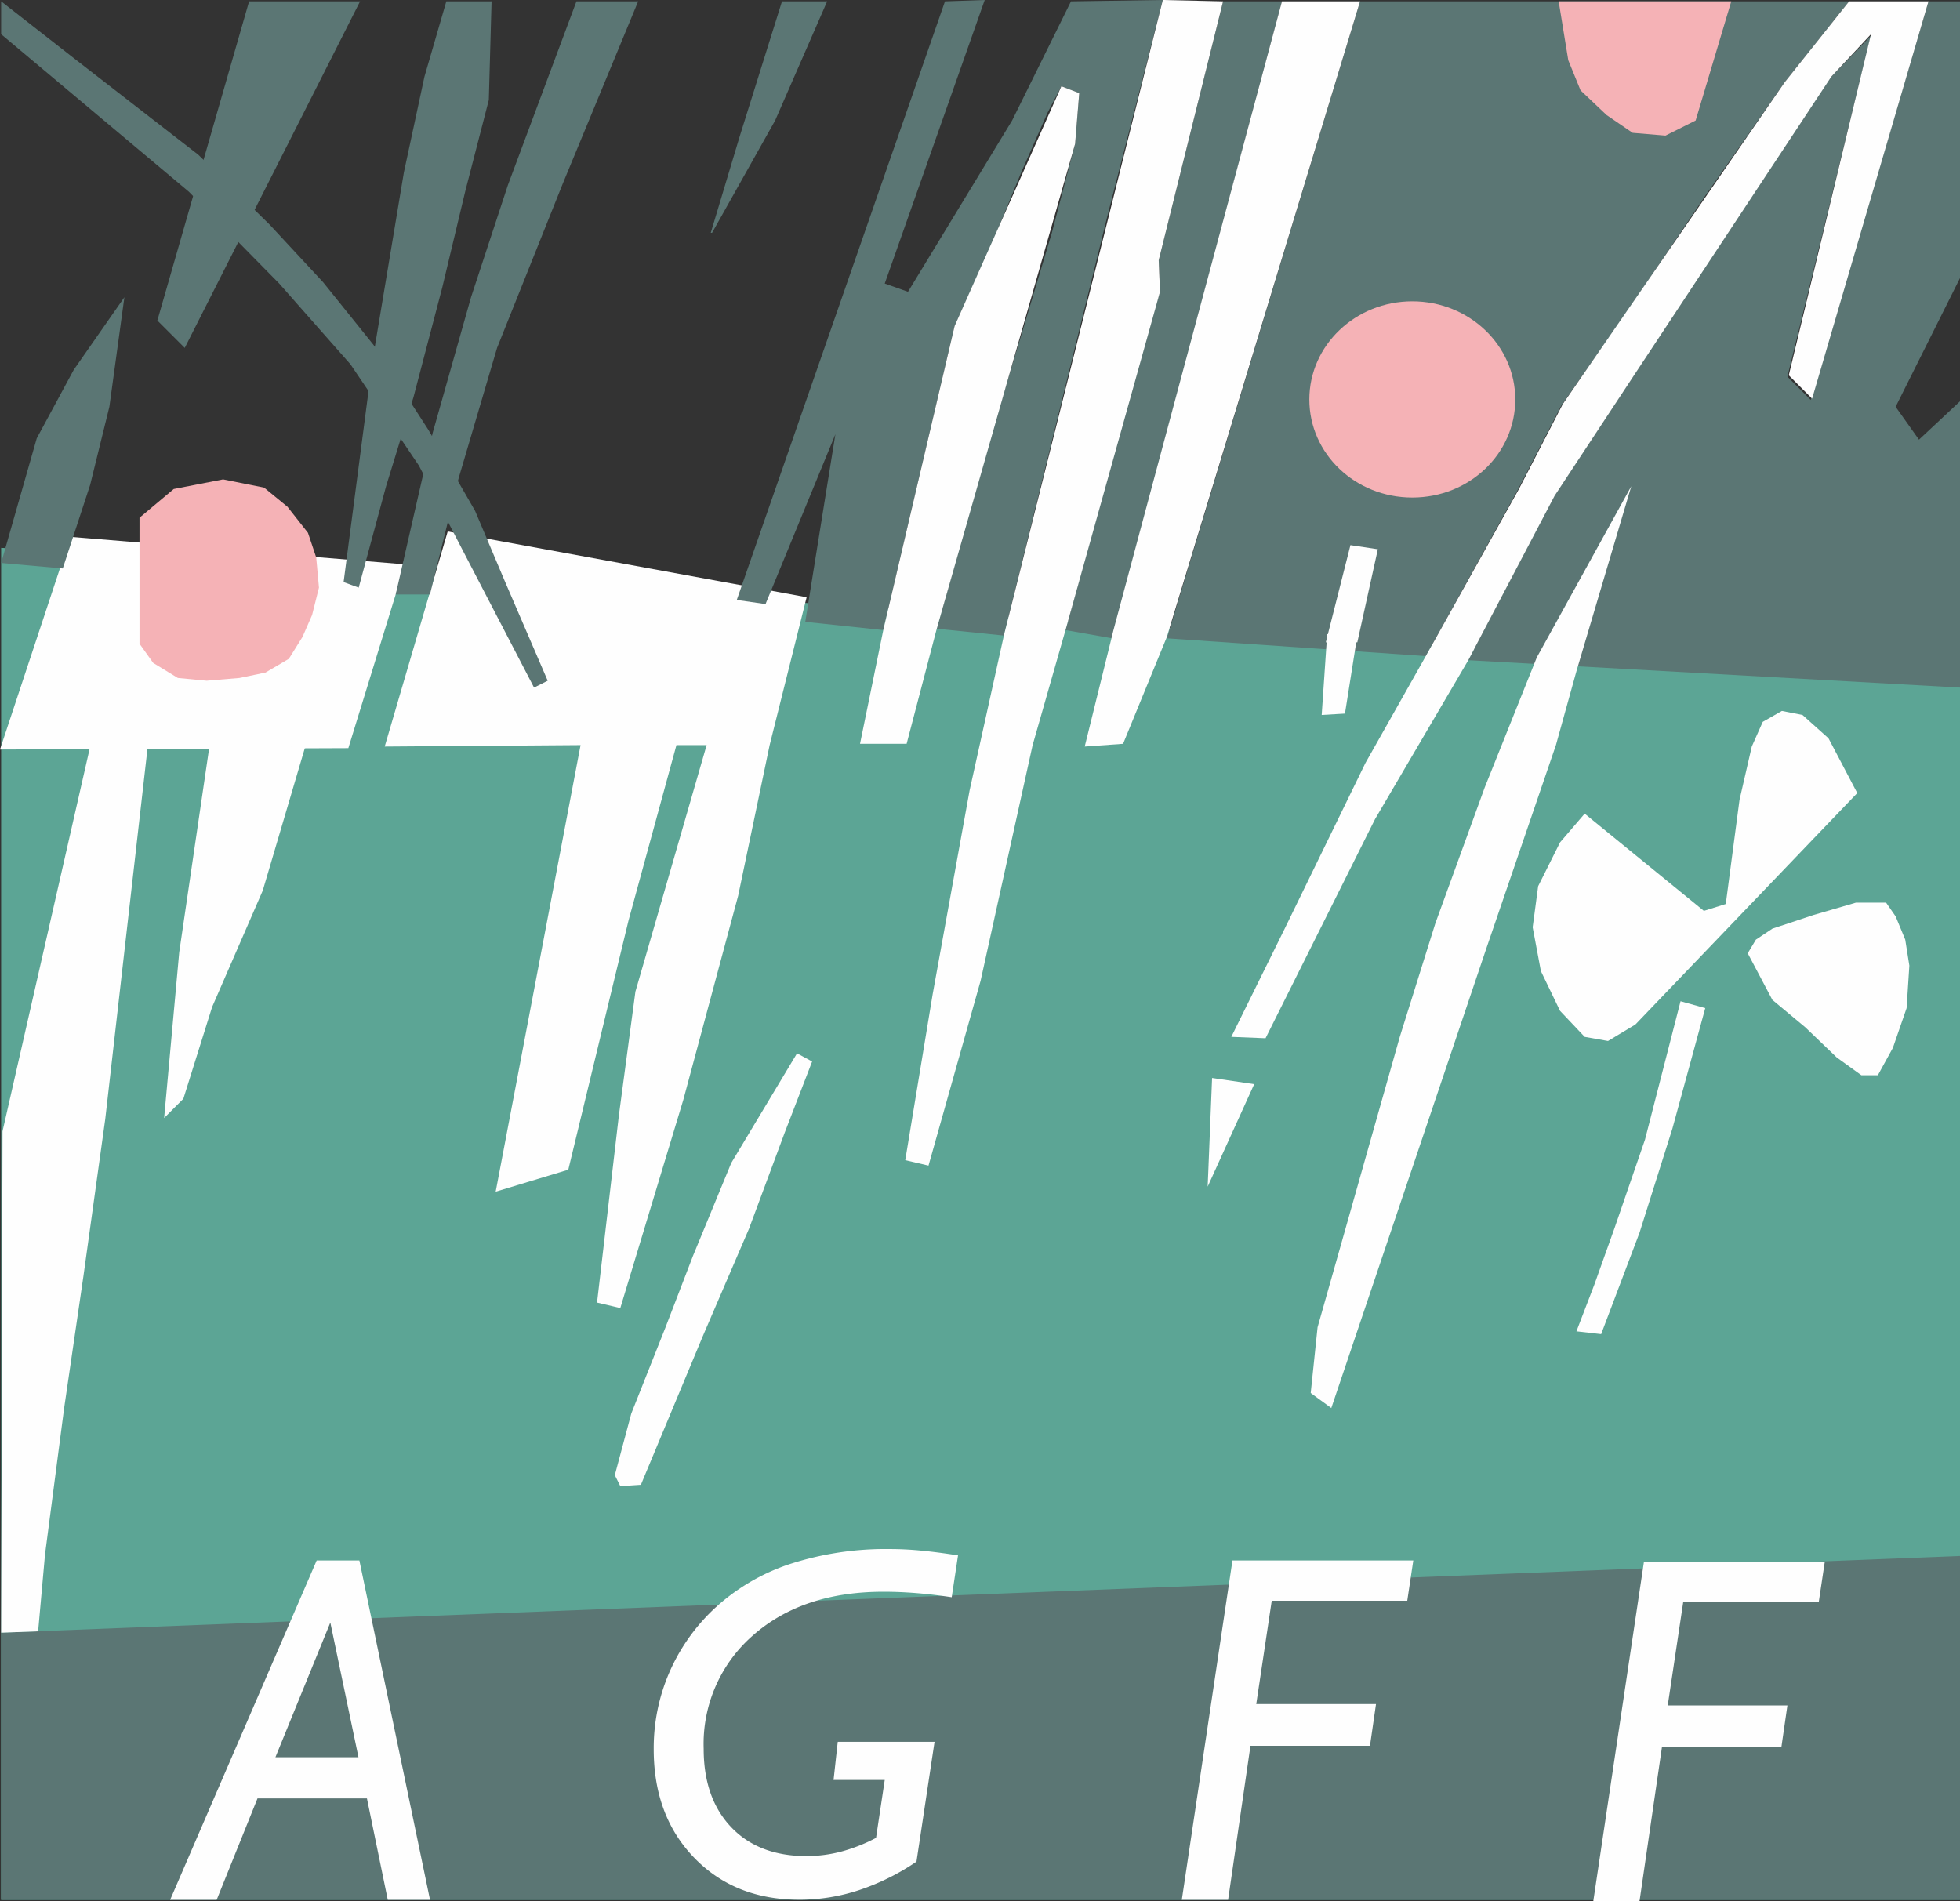 <svg xmlns="http://www.w3.org/2000/svg" id="Ebene_1" data-name="Ebene 1" viewBox="0 0 256.98 249.29"><rect x="0" y="0" width="256.98" height="249.29" fill="#333333" stroke="none"/><defs><style>.cls-1{fill:#5ca595;}.cls-1,.cls-2,.cls-3,.cls-5,.cls-6{fill-rule:evenodd;}.cls-2{fill:#5b7674;}.cls-3,.cls-4,.cls-5{fill:#fefefe;}.cls-5{stroke:#fefefe;stroke-miterlimit:22.93;stroke-width:0.22px;}.cls-6{fill:#f5b2b6;}</style></defs><title>AGFF_f</title><polygon class="cls-1" points="0.15 71.84 256.98 89.44 256.98 203.85 256.98 249.11 0.15 249.11 0.15 71.84 0.15 71.84"/><polygon class="cls-2" points="192.51 86.57 256.98 90.16 256.98 52.62 251.6 57.65 248.54 53.34 256.98 36.46 256.98 0.18 252.85 0.18 237.41 52.44 234.35 49.39 245.31 4.67 239.92 10.24 226.09 30.89 214.06 49.39 203.64 65.2 192.51 86.57 192.51 86.57"/><polygon class="cls-3" points="171.85 182.66 172.75 174.04 183.53 135.96 188.2 121.05 194.66 103.27 201.49 86.21 213.88 63.76 206.69 88.01 204 97.7 194.84 124.47 174.55 184.63 171.85 182.66 171.85 182.66"/><polygon class="cls-2" points="160.36 0.18 151.92 34.13 152.09 38.26 149.94 44.9 139.7 82.62 145.81 83.7 168.08 0.18 160.36 0.18 160.36 0.18"/><polygon class="cls-2" points="178.32 0.18 152.99 83.7 186.94 86.03 198.97 64.3 204.72 53.16 213.16 41.13 223.58 25.68 234 10.78 242.44 0.18 178.32 0.18 178.32 0.18"/><polygon class="cls-2" points="32.66 0.18 47.21 0.18 24.22 45.62 20.63 42.03 32.66 0.18 32.66 0.18"/><polygon class="cls-2" points="102.53 0.18 96.96 17.96 93.19 30.53 93.36 30.53 101.63 15.8 108.45 0.18 102.53 0.18 102.53 0.18"/><polygon class="cls-2" points="0.15 214.09 256.98 204.03 256.98 249.11 0.15 249.11 0.15 214.09 0.15 214.09"/><path class="cls-4" d="M674.17,157.1a30.42,30.42,0,0,1-7.56,3.75,24.83,24.83,0,0,1-7.81,1.25q-8.46,0-13.78-5.5t-5.31-14.25a25,25,0,0,1,2-9.94,25.32,25.32,0,0,1,5.75-8.29,27,27,0,0,1,10-6,40.66,40.66,0,0,1,13.23-2q2,0,4.14.21c1.47.14,3.06.35,4.78.62l-.83,5.49c-1.59-.24-3.12-.42-4.61-.54s-2.93-.18-4.33-.18q-10.6,0-17.09,5.7a18.86,18.86,0,0,0-6.49,14.89q0,6.49,3.61,10.28t9.88,3.79a18.05,18.05,0,0,0,4.51-.58,22,22,0,0,0,4.6-1.81L670,146.4h-6.71l.55-5h12.69l-2.36,15.65Z" transform="translate(-554 87)"/><polygon class="cls-4" points="208.9 249.29 215.54 204.8 239.25 204.8 238.46 210.08 220.69 210.08 218.66 223.63 234.35 223.63 233.56 229.1 217.9 229.1 214.96 249.29 208.9 249.29 208.9 249.29"/><path class="cls-4" d="M601,143.42l-3.69-17.66-7.2,17.66Zm-18.56,18.69h-6.13l19.21-44.49h5.6l9.26,44.49h-5.54l-2.73-13.29H587.76l-5.35,13.29Z" transform="translate(-554 87)"/><polygon class="cls-4" points="154.95 249.11 161.59 204.62 185.3 204.62 184.51 209.9 166.74 209.9 164.71 223.45 180.41 223.45 179.62 228.92 163.95 228.92 161.02 249.11 154.95 249.11 154.95 249.11"/><polygon class="cls-3" points="11.82 97.89 19.37 97.89 13.8 146.74 10.93 167.39 8.41 184.63 5.9 203.85 5 213.91 0.15 214.09 0.33 148.35 11.82 97.89 11.82 97.89"/><polygon class="cls-3" points="27.45 97.92 40.02 97.92 34.45 116.78 27.81 132.05 24.04 144.08 21.52 146.6 23.5 124.86 27.45 97.92 27.45 97.92"/><polygon class="cls-5" points="9.31 70.51 0.15 98.17 45.59 97.99 52.95 74.1 9.31 70.51 9.31 70.51"/><polygon class="cls-6" points="18.29 67.89 22.78 64.12 29.25 62.86 34.63 63.94 37.69 66.45 40.38 69.87 41.46 73.1 41.82 77.05 40.92 80.64 39.66 83.52 37.87 86.39 34.81 88.19 31.4 88.9 27.09 89.26 23.32 88.9 20.09 86.93 18.29 84.41 18.29 67.89 18.29 67.89"/><polygon class="cls-3" points="58.7 69.69 50.44 97.89 76.12 97.7 64.99 156.26 74.51 153.38 82.41 120.69 88.69 97.7 92.65 97.7 83.31 130.03 81.15 146.2 78.28 170.8 81.33 171.52 89.59 144.22 96.78 117.46 100.91 97.7 105.76 78.31 58.7 69.69 58.7 69.69"/><polygon class="cls-3" points="104.5 138.12 95.88 152.49 90.85 164.7 87.26 174.04 82.77 185.35 80.61 193.43 81.33 194.87 84.03 194.69 92.11 175.29 98.21 161.1 102.88 148.53 106.48 139.19 104.5 138.12 104.5 138.12"/><polygon class="cls-3" points="174.01 83.16 173.29 93.75 176.34 93.57 177.96 83.34 174.01 83.16 174.01 83.16"/><polygon class="cls-3" points="220.34 131.29 215.68 149.43 211.72 160.93 209.03 168.47 206.69 174.57 209.93 174.94 214.96 161.64 219.27 147.99 223.58 132.19 220.34 131.29 220.34 131.29"/><polygon class="cls-3" points="243.51 103.99 214.42 134.34 210.83 136.5 207.77 135.96 204.54 132.55 202.03 127.34 200.95 121.59 201.67 116.2 204.54 110.46 207.77 106.69 223.4 119.44 226.27 118.54 228.07 104.89 229.68 97.89 231.12 94.65 233.63 93.22 236.33 93.75 239.74 96.81 243.51 103.99 243.51 103.99"/><polygon class="cls-3" points="229.15 125 232.38 131.11 236.69 134.7 240.82 138.66 244.05 140.99 246.21 140.99 248.18 137.4 249.98 132.19 250.34 126.62 249.8 123.21 248.54 120.16 247.29 118.36 243.34 118.36 237.77 119.98 232.38 121.77 230.22 123.21 229.15 125 229.15 125"/><polygon class="cls-3" points="177.06 71.48 180.65 72.02 177.96 84.23 173.83 84.23 177.06 71.48 177.06 71.48"/><path class="cls-6" d="M739.17-47.49c7.45,0,13.5,5.76,13.5,12.87s-6,12.86-13.5,12.86-13.5-5.76-13.5-12.86,6.05-12.87,13.5-12.87Z" transform="translate(-554 87)"/><polygon class="cls-6" points="204.36 0.18 205.62 7.9 207.23 11.85 210.65 15.09 214.06 17.42 218.37 17.78 222.32 15.8 226.99 0.18 204.36 0.18 204.36 0.18"/><polygon class="cls-3" points="158.92 141.35 164.44 142.16 158.34 155.6 158.92 141.35 158.92 141.35"/><polygon class="cls-2" points="0.15 0.18 10.03 7.9 26.01 20.3 35.35 29.45 42.36 37 49 45.26 56.19 56.4 62.29 66.99 66.24 76.33 71.81 89.26 70.02 90.16 60.5 71.84 54.93 61.06 45.95 47.77 36.61 37.18 24.76 25.14 0.15 4.49 0.15 0.18 0.15 0.18"/><polygon class="cls-2" points="123.9 0.18 96.6 78.67 100.37 79.21 109.53 56.94 105.58 81.54 115.81 82.62 125.16 42.75 129.82 32.51 133.96 22.45 137.37 14.73 139.16 11.31 141.5 12.21 140.96 18.86 137.91 30.53 134.31 42.57 129.11 59.81 122.82 82.44 131.62 83.34 145.27 28.02 152.46 0 140.42 0.18 132.7 15.8 119.05 38.26 116 37.18 129.11 0 123.9 0.18 123.9 0.18"/><polygon class="cls-3" points="112.76 97.53 115.81 82.62 125.16 42.75 139.16 11.31 141.5 12.21 140.96 18.86 122.82 82.44 118.87 97.53 112.76 97.53 112.76 97.53"/><polygon class="cls-2" points="16.31 38.97 9.67 48.49 4.82 57.47 0.15 73.82 8.23 74.54 11.82 63.58 14.34 53.34 16.31 38.97 16.31 38.97"/><polygon class="cls-2" points="75.58 0.18 66.6 24.25 61.76 38.97 56.73 56.76 51.88 77.95 56.37 77.95 60.14 62.68 65.17 45.62 73.79 24.07 83.67 0.18 75.58 0.18 75.58 0.18"/><polygon class="cls-2" points="58.52 0.18 64.45 0.18 64.09 13.11 61.03 24.96 57.98 37.72 54.21 52.09 50.62 63.76 47.03 77.05 45.05 76.33 48.82 47.42 52.95 22.63 55.65 10.06 58.52 0.18 58.52 0.18"/><polygon class="cls-3" points="118.69 152.13 122.28 130.39 127.13 103.63 131.62 83.34 152.46 0 160.36 0.18 151.92 34.13 152.09 38.26 139.7 82.62 135.39 97.7 128.57 128.6 121.74 152.84 118.69 152.13 118.69 152.13"/><polygon class="cls-3" points="145.99 82.62 142.22 97.89 147.25 97.53 152.99 83.52 178.32 0.18 168.08 0.18 145.99 82.62 145.99 82.62"/><polygon class="cls-3" points="242.44 0.18 234 10.78 204.9 52.98 199.15 64.12 186.94 86.03 179.03 100.04 168.44 121.77 161.44 135.96 165.93 136.14 180.29 107.4 192.51 86.57 203.82 65.02 214.24 49.21 240.1 10.06 245.31 4.49 234.53 49.21 237.59 52.27 252.85 0.18 242.44 0.18 242.44 0.18"/></svg>